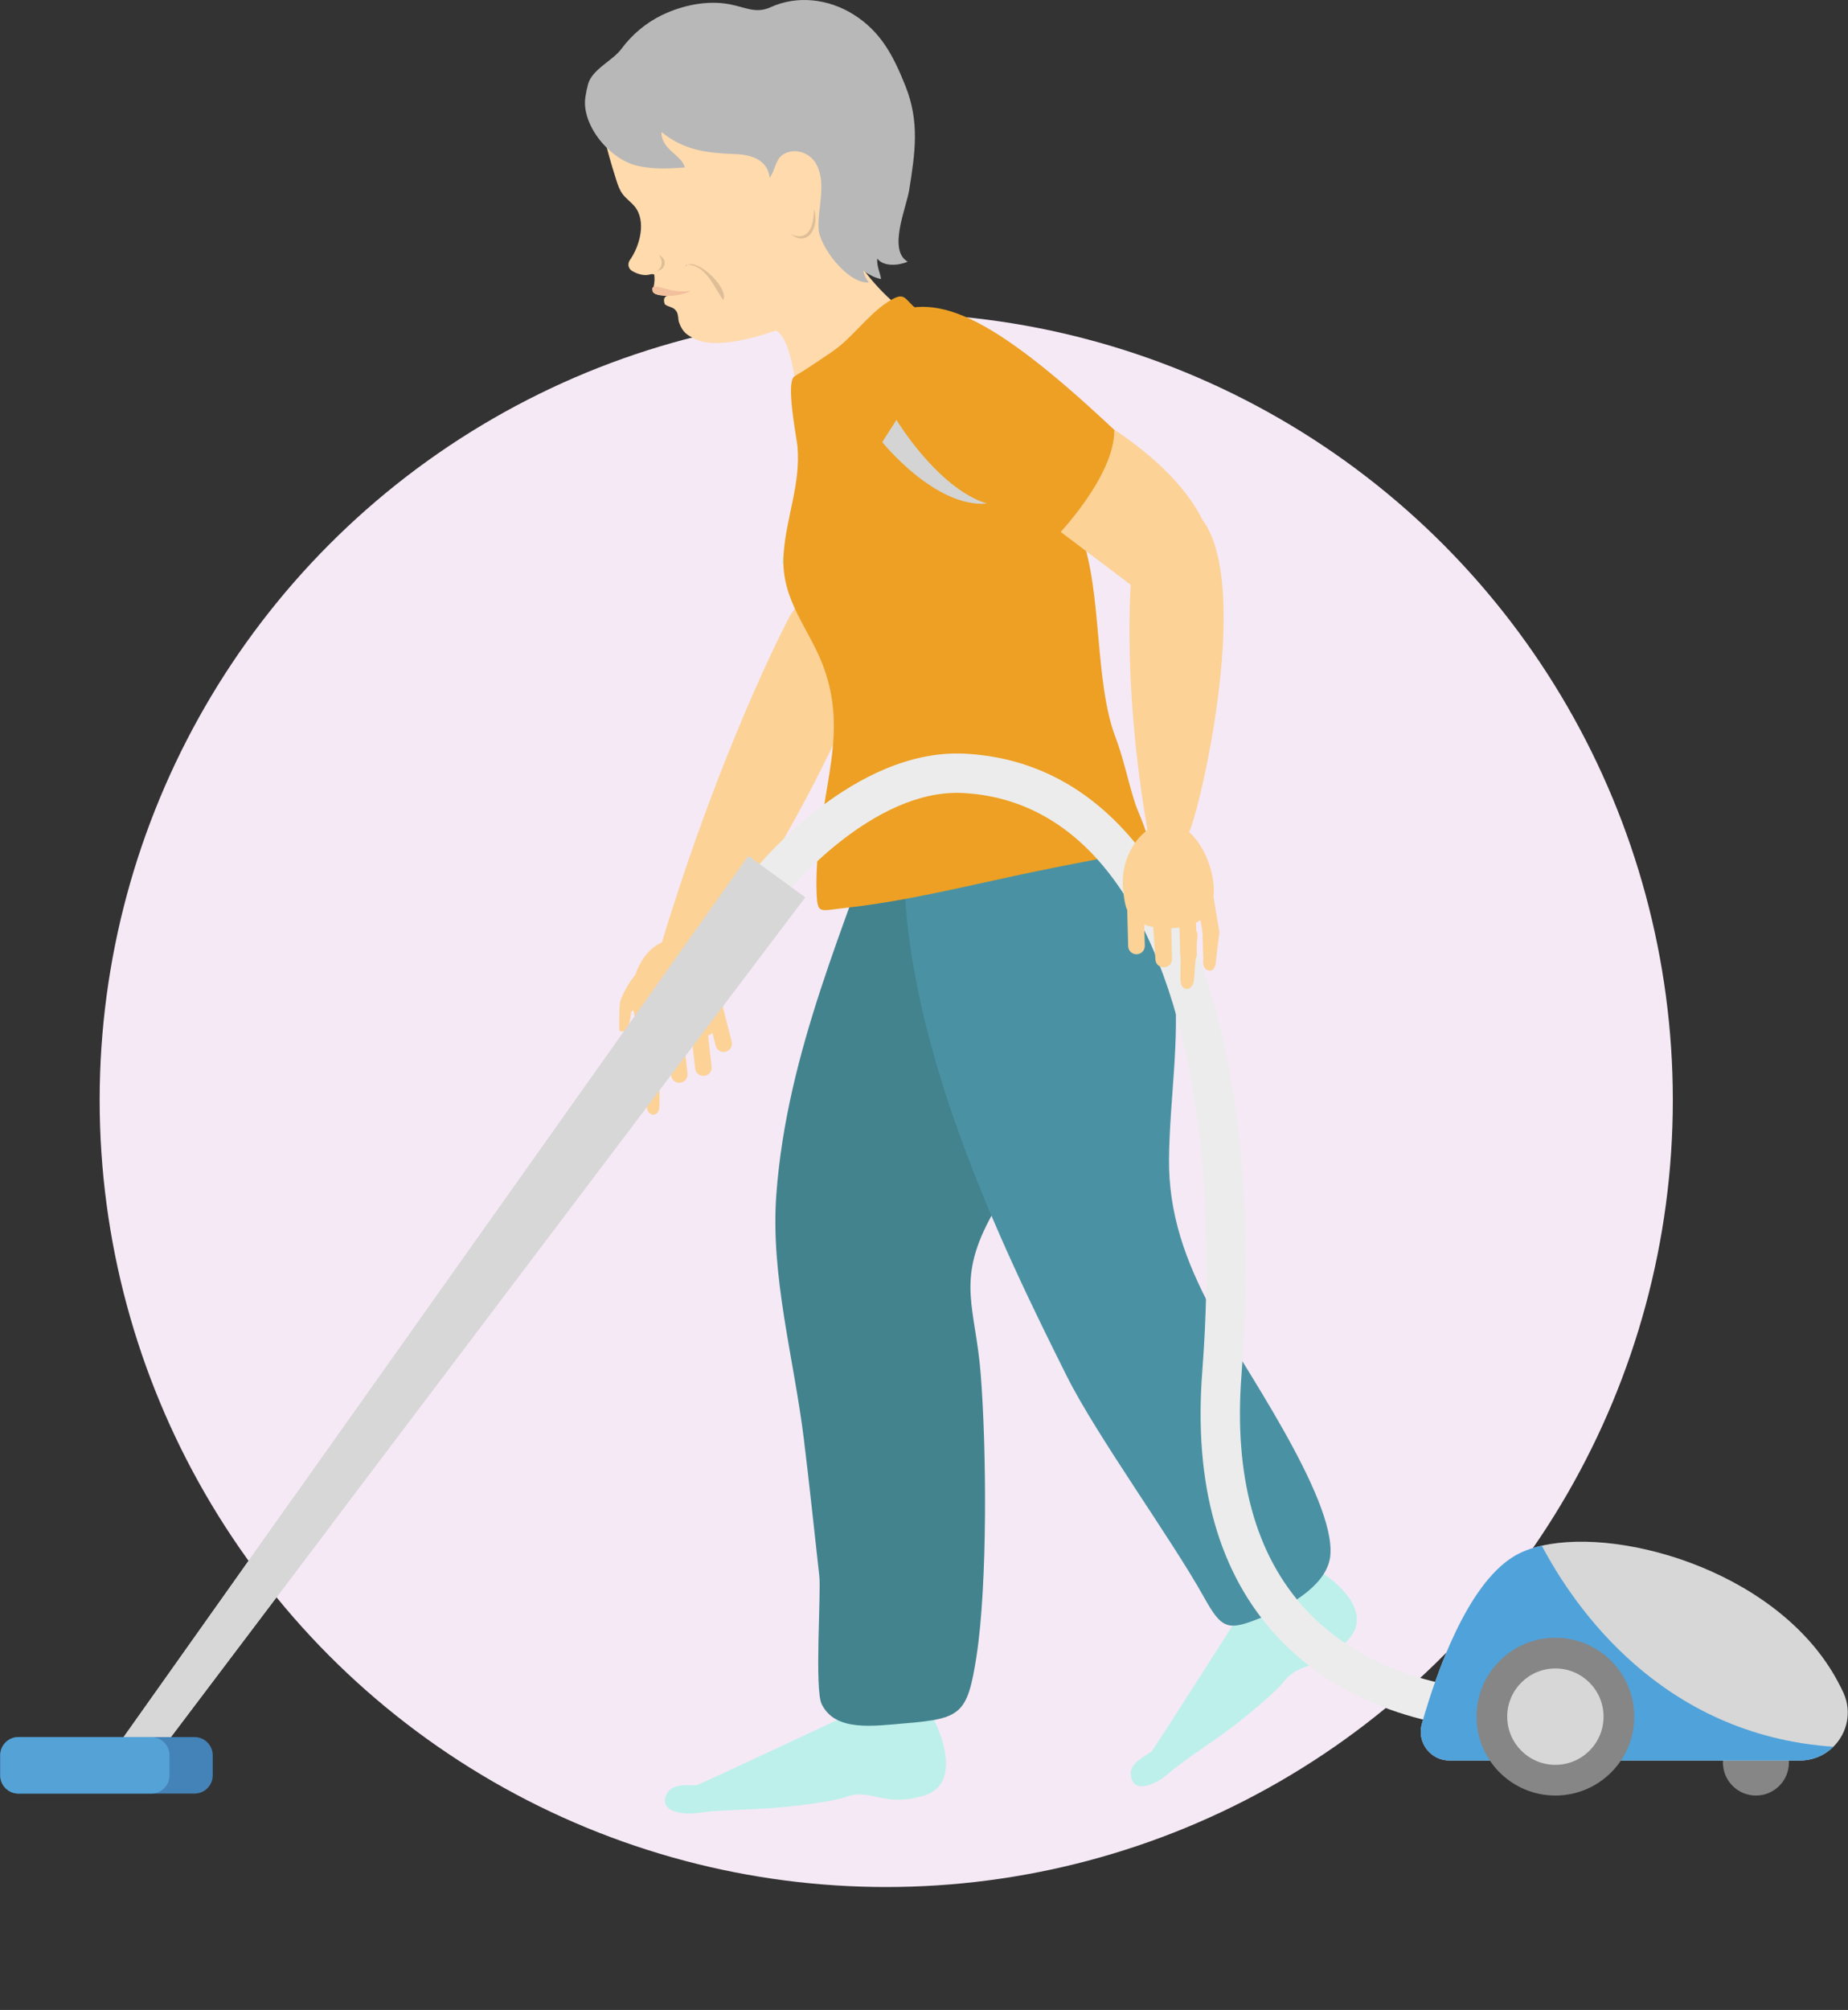<?xml version="1.0" encoding="UTF-8"?><svg xmlns="http://www.w3.org/2000/svg" width="195" height="212" viewBox="0 0 195 212"><rect x="0" y="0" width="195" height="212" fill="#333333" stroke="none"/><defs><style>.cls-1{fill:#f3c09e;}.cls-2{fill:#f5e9f5;}.cls-3{fill:#eda024;}.cls-4{fill:#fff;}.cls-5{fill:#ffdaad;}.cls-6{fill:#ececec;}.cls-7{fill:#fcd297;}.cls-8{fill:#b8b8b8;}.cls-9{fill:#bdf0eb;}.cls-10{fill:#debe96;}.cls-11{fill:#d7d7d7;}.cls-12{fill:#1d5699;}.cls-13{fill:#42838e;}.cls-14{fill:#4483b7;}.cls-15{fill:#868686;}.cls-16{fill:#55a2d6;}.cls-17{fill:#4a92a3;}.cls-18{fill:#50a2da;}.cls-19{fill:#d4d4d4;mix-blend-mode:multiply;}.cls-20{isolation:isolate;}</style></defs><g class="cls-20"><g id="parts"><g><circle class="cls-2" cx="93.516" cy="116.033" r="83"/><g><path class="cls-9" d="M101.057,36.247c3.938,4.474,4.184,9.705-5.978,26.807-4.87,1.132-12.544-3.658-12.544-3.658,0,0,2.063-15.402,7.617-22.447,4.301-5.455,9.402-2.409,10.904-.702Z"/><path class="cls-7" d="M83.366,64.935s-7.646,14.259-14.362,37.273c-.042,3.382,2.682,2.295,4.085,1.244,1.404-1.051,20.798-30.597,19.933-41.95-5.021-4.149-9.657,3.433-9.657,3.433Z"/><path class="cls-7" d="M70.398,100.191s-3.496,1.499-4.911,5.307c-.197,.531-.135,3.218-.135,3.218,0,0,1.031,.688,1.236-1.998,.754-.414,2.931-2.547,2.931-2.547l.879-3.98Z"/><path class="cls-7" d="M67.426,108.536l.427,3.773c.054,.479,.486,.823,.965,.769,.479-.054,.823-.486,.769-.965l-.251-2.216c.345,.101,.575,.155,.963,.187l.515,3.347c.054,.479,.486,.823,.965,.768,.479-.054,.823-.486,.768-.965l-.36-3.185c.293-.034,.577-.081,.851-.141l.317,2.802c.054,.479,.486,.823,.965,.768,.479-.054,.823-.486,.769-.965l-.368-3.254c.158-.098,.31-.202,.448-.32l.35,1.364c.12,.466,.595,.748,1.061,.628s.748-.595,.628-1.061l-.904-3.523c.006-.208,.003-.422-.017-.651-.264-3.028-2.734-6.808-5.356-6.58-2.622,.228-4.482,3.468-4.218,6.496,.073,.837,.378,2.406,.715,2.923Z"/><path class="cls-7" d="M68.707,111.069h0c.481-.02,.887,.355,.907,.836l-.023,4.582c.02,.481-.138,1.06-.62,1.08h0c-.481,.02-.843-.508-.693-1.268l-.407-4.322c-.02-.481,.355-.887,.836-.907Z"/><path class="cls-12" d="M90.073,173.797h0s7.379,.226,9.588-.576c-.911,3.507-1.441,9.997-1.441,9.997,0,0-5.506,1.777-7.372,.63-.375-3.249-.624-6.625-.775-10.05Z"/><path class="cls-9" d="M97.928,180.27c1.873,3.063,3.268,8.026-.414,9.117-4.36,1.291-5.64-.829-8.244,.146-1.004,.376-5.351,1.093-9.459,1.269-4.889,.209-4.926,.246-6.248,.426-1.7,.231-4.214-.225-3.145-2.127,.619-1.1,2.708-.722,3.117-.819,.41-.097,17.946-8.343,17.946-8.343,0,0,3.51-4.877,4.21-4.786,.7,.091,2.236,5.118,2.236,5.118Z"/><path class="cls-12" d="M127.728,163.652h0s6.354-3.757,7.792-5.617c1.107,3.45,4.131,9.216,4.131,9.216,0,0-3.701,4.448-5.891,4.477-2.055-2.545-4.072-5.263-6.032-8.076Z"/><path class="cls-9" d="M137.828,164.918c3.221,1.585,7.055,5.032,4.528,7.924-2.992,3.424-5.208,2.317-6.886,4.534-.647,.855-3.936,3.786-7.312,6.133-4.018,2.793-4.03,2.844-5.05,3.703-1.313,1.105-3.681,2.065-3.794-.114-.066-1.26,1.901-2.059,2.195-2.36,.294-.301,10.697-16.65,10.697-16.65,0,0,.356-5.998,.996-6.296,.64-.297,4.628,3.127,4.628,3.127Z"/><path class="cls-13" d="M94.08,83.212c-4.789,14.218-11.04,27.664-12.159,42.742-.641,8.631,1.848,17.271,2.903,25.843,.591,4.803,1.091,9.634,1.63,14.437,.194,1.73-.516,11.95,.249,13.507,1.437,2.928,5.38,2.317,8.939,2.014,5.748-.49,6.449-.955,7.391-7.02,1.191-7.671,1.063-22.106,.449-29.821-.555-6.981-2.559-9.669,.902-16.246,5.108-9.705,11.099-18.744,14.032-29.469,2.135-7.805,.641-13.799-6.517-17.847-4.68-2.646-16.654-3.877-17.819,1.86Z"/><path class="cls-17" d="M118.303,86.05c-.227,2.329,4.361,2.944,5.225,5.216,1.223,3.218,.047,8.837,.375,12.244,.604,6.269-.476,12.415-.549,18.665-.068,5.856,1.766,10.885,4.512,16.004,2.776,5.176,13.112,19.759,12.506,25.909-.284,2.888-3.816,5.11-7.077,6.447-3.757,1.541-4.332,1.385-6.287-2.128-3.369-6.053-11.296-16.972-14.434-23.245-6.884-13.765-17.277-35.188-17.183-54.43,3.688-5.901,15.248-3.19,22.912-4.682Z"/><path class="cls-5" d="M63.648,11.813c-.832,.295,1.183,6.551,1.382,7.179,.164,.515,.342,1.037,.663,1.472,.365,.493,.893,.844,1.281,1.319,1.256,1.539,.538,4.174-.508,5.646-.27,.38-.179,.907,.222,1.144,.54,.319,1.3,.586,1.997,.35,.751-.105,1.079,.834,1.155,.992,.153,.321-2.619,1.261,1.159,1.247-.134,0-1.242-.184-.85,.93,.408,.336,.899,.228,1.234,.756,.226,.358,.145,.8,.275,1.172,.389,1.121,.982,1.36,1.509,1.651,2.057,1.137,5.862,.158,8.716-.809,1.383,.855,2.163,4.04,2.922,13.327,0,0,7.825-1.105,13.129-13.225,.208,.226,.73,.232,.94,.472-1.054-1.21-6.08-3.327-9.57-9.869-1.069-7.662-13.518-27.924-7.572-19.877,0,0-17.838,6.04-18.083,6.123Z"/><path class="cls-10" d="M69.517,26.934c.453,.432,.416,1.384-.211,1.634,.982-.064,1.14-1.354,.211-1.634Z"/><path class="cls-5" d="M68.681,28.224c.489,.285,.458,1.667,.208,2.271-.25,.604,1.007,.82,2.124,.403-.818-1.917-2.332-2.673-2.332-2.673Z"/><path class="cls-1" d="M68.874,30.745c-.077-.226-.097-.432,.099-.486,.713-.199,1.63,.682,3.941,.427-1.702,.797-3.843,.592-4.039,.059Z"/><path class="cls-4" d="M93.657,35.587c-2.823,2.236-3.149,8.367-6.313,10.17l-.006,.019c-.133,.408,.027,.696,.028,.82,0,0,2.629-1.446,3.443-3.817,1.166-3.394,1.985-8.984,7.476-7.616-.122-.137-.374-.419-.495-.551-1.631-.498-3.128,.179-4.133,.975Z"/><path class="cls-5" d="M86.043,22.902l3.134,2.529s.614,1.174,1.536,4.724c-1.94-.678-5.123-2.87-5.457-4.425-.335-1.555,.787-2.829,.787-2.829Z"/><path class="cls-10" d="M83.445,24.686s2.396,1.413,2.446-2.631c.618,1.939-.676,4.064-2.446,2.631Z"/><path class="cls-3" d="M83.82,44.926c.153,1.025,.303,1.878,.33,2.182,.352,3.947-1.189,7.393-1.464,11.334-.35,5.014,2.919,7.988,4.374,12.363,1.821,5.476,.547,9.693-.282,15.394-.378,2.602-.722,5.417-.608,8.009,.1,2.269,.278,1.852,3.055,1.55,5.964-.65,12.011-2.125,17.902-3.389,2.943-.632,5.899-1.218,8.852-1.782,1.066-.204,4.497-.276,5.17-1.34,.355-.56-1.092-3.683-1.31-4.333-.792-2.365-1.247-4.823-2.134-7.154-2.237-5.878-1.4-15.29-3.584-21.191-2.907-7.856-1.1-12.904-9.352-19.126-2.149-1.62-6.091-3.266-8.113-4.903-1.295-1.048-1.136-1.893-3.026-.659-2.117,1.382-3.682,3.762-5.865,5.244-1.309,.889-2.593,1.766-3.936,2.574-.637,.401-.315,3.164-.007,5.228Z"/><path class="cls-8" d="M62.048,8.892c-.126,.469-.223,.935-.286,1.387-.408,2.919,2.574,6.58,5.582,7.229,1.668,.36,3.255,.283,4.916,.152-.334-1.347-2.491-1.855-2.465-3.743,2.413,1.971,4.822,2.222,7.814,2.336,1.656,.063,3.373,.578,3.609,2.492,.573-.761,.59-1.882,1.365-2.416,1.223-.843,2.922-.205,3.561,1.001,1.105,2.086,.117,4.607,.227,6.788,.096,1.895,3.117,5.864,5.303,5.667-.286-.351-.496-.775-.577-1.219,.56,.378,1.191,.741,1.873,.865-.107-.724-.468-1.314-.402-2.164,.668,.909,2.306,.736,3.217,.334-2.125-1.188-.139-5.733,.146-7.524,.628-3.938,1.132-7.213-.396-11.025-1.243-3.101-2.553-5.7-5.486-7.533-2.617-1.636-5.905-2.047-8.733-.759-1.545,.704-2.64,.019-4.283-.302-2.388-.466-5.07,.099-7.225,1.154-1.667,.817-3.135,2.049-4.236,3.544-.913,1.241-3.1,2.153-3.524,3.735Z"/><path class="cls-10" d="M72.408,27.91c2.1-.01,2.92,2.363,3.907,3.739,.709-1.338-3.315-4.993-4.079-3.39"/><path class="cls-7" d="M111.735,41.981s13.345,6.061,15.912,14.816c-3.437,3.23-7.417,5.573-7.417,5.573l-16.912-12.757,8.417-7.632Z"/><path class="cls-3" d="M92.71,33.694c5.222-2.874,10.382-1.978,24.871,11.652,.049,5-6.293,11.451-6.293,11.451,0,0-14.587-5.356-20.259-12.307-4.392-5.382-.311-9.701,1.681-10.797Z"/><path class="cls-7" d="M119.469,59.587s-1.321,11.422,1.697,28.465c1.308,2.272,3.369,.871,4.236-.178,.866-1.049,6.854-25.593,1.541-32.968-6.249-1.533-7.473,4.681-7.473,4.681Z"/><path class="cls-19" d="M94.592,44.283s4.35,7.228,9.555,8.832c-5.472,.468-11.051-6.482-11.051-6.482l1.496-2.35Z"/><path class="cls-15" d="M181.803,185.903c0-1.923,1.559-3.482,3.482-3.482s3.482,1.559,3.482,3.482-1.559,3.482-3.482,3.482-3.482-1.559-3.482-3.482Z"/><path class="cls-15" d="M183.158,185.903c0-1.175,.952-2.127,2.127-2.127s2.127,.952,2.127,2.127-.952,2.127-2.127,2.127-2.127-.952-2.127-2.127Z"/><path class="cls-6" d="M157.364,182.383c-.647,0-13.655-.128-22.609-9.776-6.146-6.622-8.802-16.005-7.895-27.888,1.852-24.267-2.112-43.901-10.876-53.87-3.947-4.489-8.784-6.914-14.375-7.206-9.571-.502-18.544,10.481-18.634,10.592l-3.232-2.608c.42-.521,10.426-12.74,22.082-12.132,6.751,.353,12.564,3.25,17.278,8.611,4.844,5.51,8.332,13.403,10.366,23.46,1.968,9.732,2.483,20.992,1.531,33.468-.815,10.682,1.472,19.008,6.798,24.747,7.759,8.361,19.423,8.448,19.565,8.448h0l.007,4.153h-.007Z"/><path class="cls-11" d="M193.458,184.235c-.897,.89-2.138,1.457-3.557,1.457h-36.945c-2.015,0-3.474-1.925-2.925-3.862,1.51-5.328,4.754-14.62,9.673-17.647,.823-.507,1.833-.89,2.987-1.152,8.716-1.979,25.601,3.017,31.501,14.844,0,0,.143,.256,.343,.703,.912,2.048,.343,4.256-1.076,5.657Z"/><polygon class="cls-11" points="84.972 94.648 34.993 160.779 16.022 185.883 12.813 183.542 31.014 157.876 78.962 90.264 84.972 94.648"/><polygon class="cls-11" points="34.993 160.779 16.022 185.883 12.813 183.542 31.014 157.876 34.993 160.779"/><path class="cls-14" d="M1.94,183.217H20.529c1.058,0,1.918,.859,1.918,1.918v2.125c0,1.057-.858,1.916-1.916,1.916H1.94c-1.057,0-1.916-.858-1.916-1.916v-2.127c0-1.057,.858-1.916,1.916-1.916Z"/><path class="cls-16" d="M1.94,183.217H15.968c1.058,0,1.918,.859,1.918,1.918v2.125c0,1.057-.858,1.916-1.916,1.916H1.94c-1.057,0-1.916-.858-1.916-1.916v-2.127c0-1.057,.858-1.916,1.916-1.916Z"/><path class="cls-18" d="M193.458,184.235c-.897,.89-2.138,1.457-3.557,1.457h-36.945c-2.015,0-3.474-1.925-2.925-3.862,1.51-5.328,4.754-14.62,9.673-17.647,.823-.507,1.833-.89,2.987-1.152,3.369,6.372,12.562,19.978,30.768,21.204Z"/><path class="cls-15" d="M155.802,181.063c0-4.596,3.725-8.321,8.321-8.321s8.322,3.726,8.322,8.321-3.726,8.321-8.322,8.321-8.321-3.726-8.321-8.321Z"/><path class="cls-11" d="M159.04,181.063c0-2.807,2.276-5.083,5.083-5.083s5.083,2.276,5.083,5.083-2.276,5.083-5.083,5.083-5.083-2.276-5.083-5.083Z"/><path class="cls-7" d="M125.519,97.758h0c.485,.022,.86,.433,.838,.918l-.371,4.646c-.022,.485-.304,1.01-.789,.988h0c-.485-.022-.659-.581-.637-1.066l.041-4.648c.022-.485,.433-.86,.918-.838Z"/><path class="cls-7" d="M118.943,95.972l.1,3.824c.013,.485,.416,.868,.902,.855,.485-.013,.868-.416,.855-.902l-.059-2.246c.338,.131,.564,.206,.951,.271l.225,3.405c.013,.485,.416,.868,.901,.855,.485-.013,.868-.416,.855-.902l-.085-3.228c.297-.009,.586-.031,.866-.068l.075,2.84c.013,.485,.416,.868,.901,.855,.485-.013,.868-.416,.855-.902l-.087-3.299c.167-.085,.329-.176,.477-.283l.233,1.4c.08,.479,.532,.802,1.011,.723,.479-.08,.802-.532,.723-1.011l-.601-3.615c.024-.208,.04-.423,.04-.655-.001-3.063-2.153-7.073-4.805-7.071-2.652,.001-4.801,3.091-4.799,6.155,0,.847,.17,2.448,.464,2.997Z"/><path class="cls-7" d="M127.805,97.459h0c.492,.015,.878,.427,.863,.919l-.356,2.882c-.015,.492-.164,1.131-.656,1.116h0c-.492-.015-.801-.458-.684-1.261l-.086-2.792c.015-.492,.427-.878,.919-.863Z"/></g></g></g></g></svg>